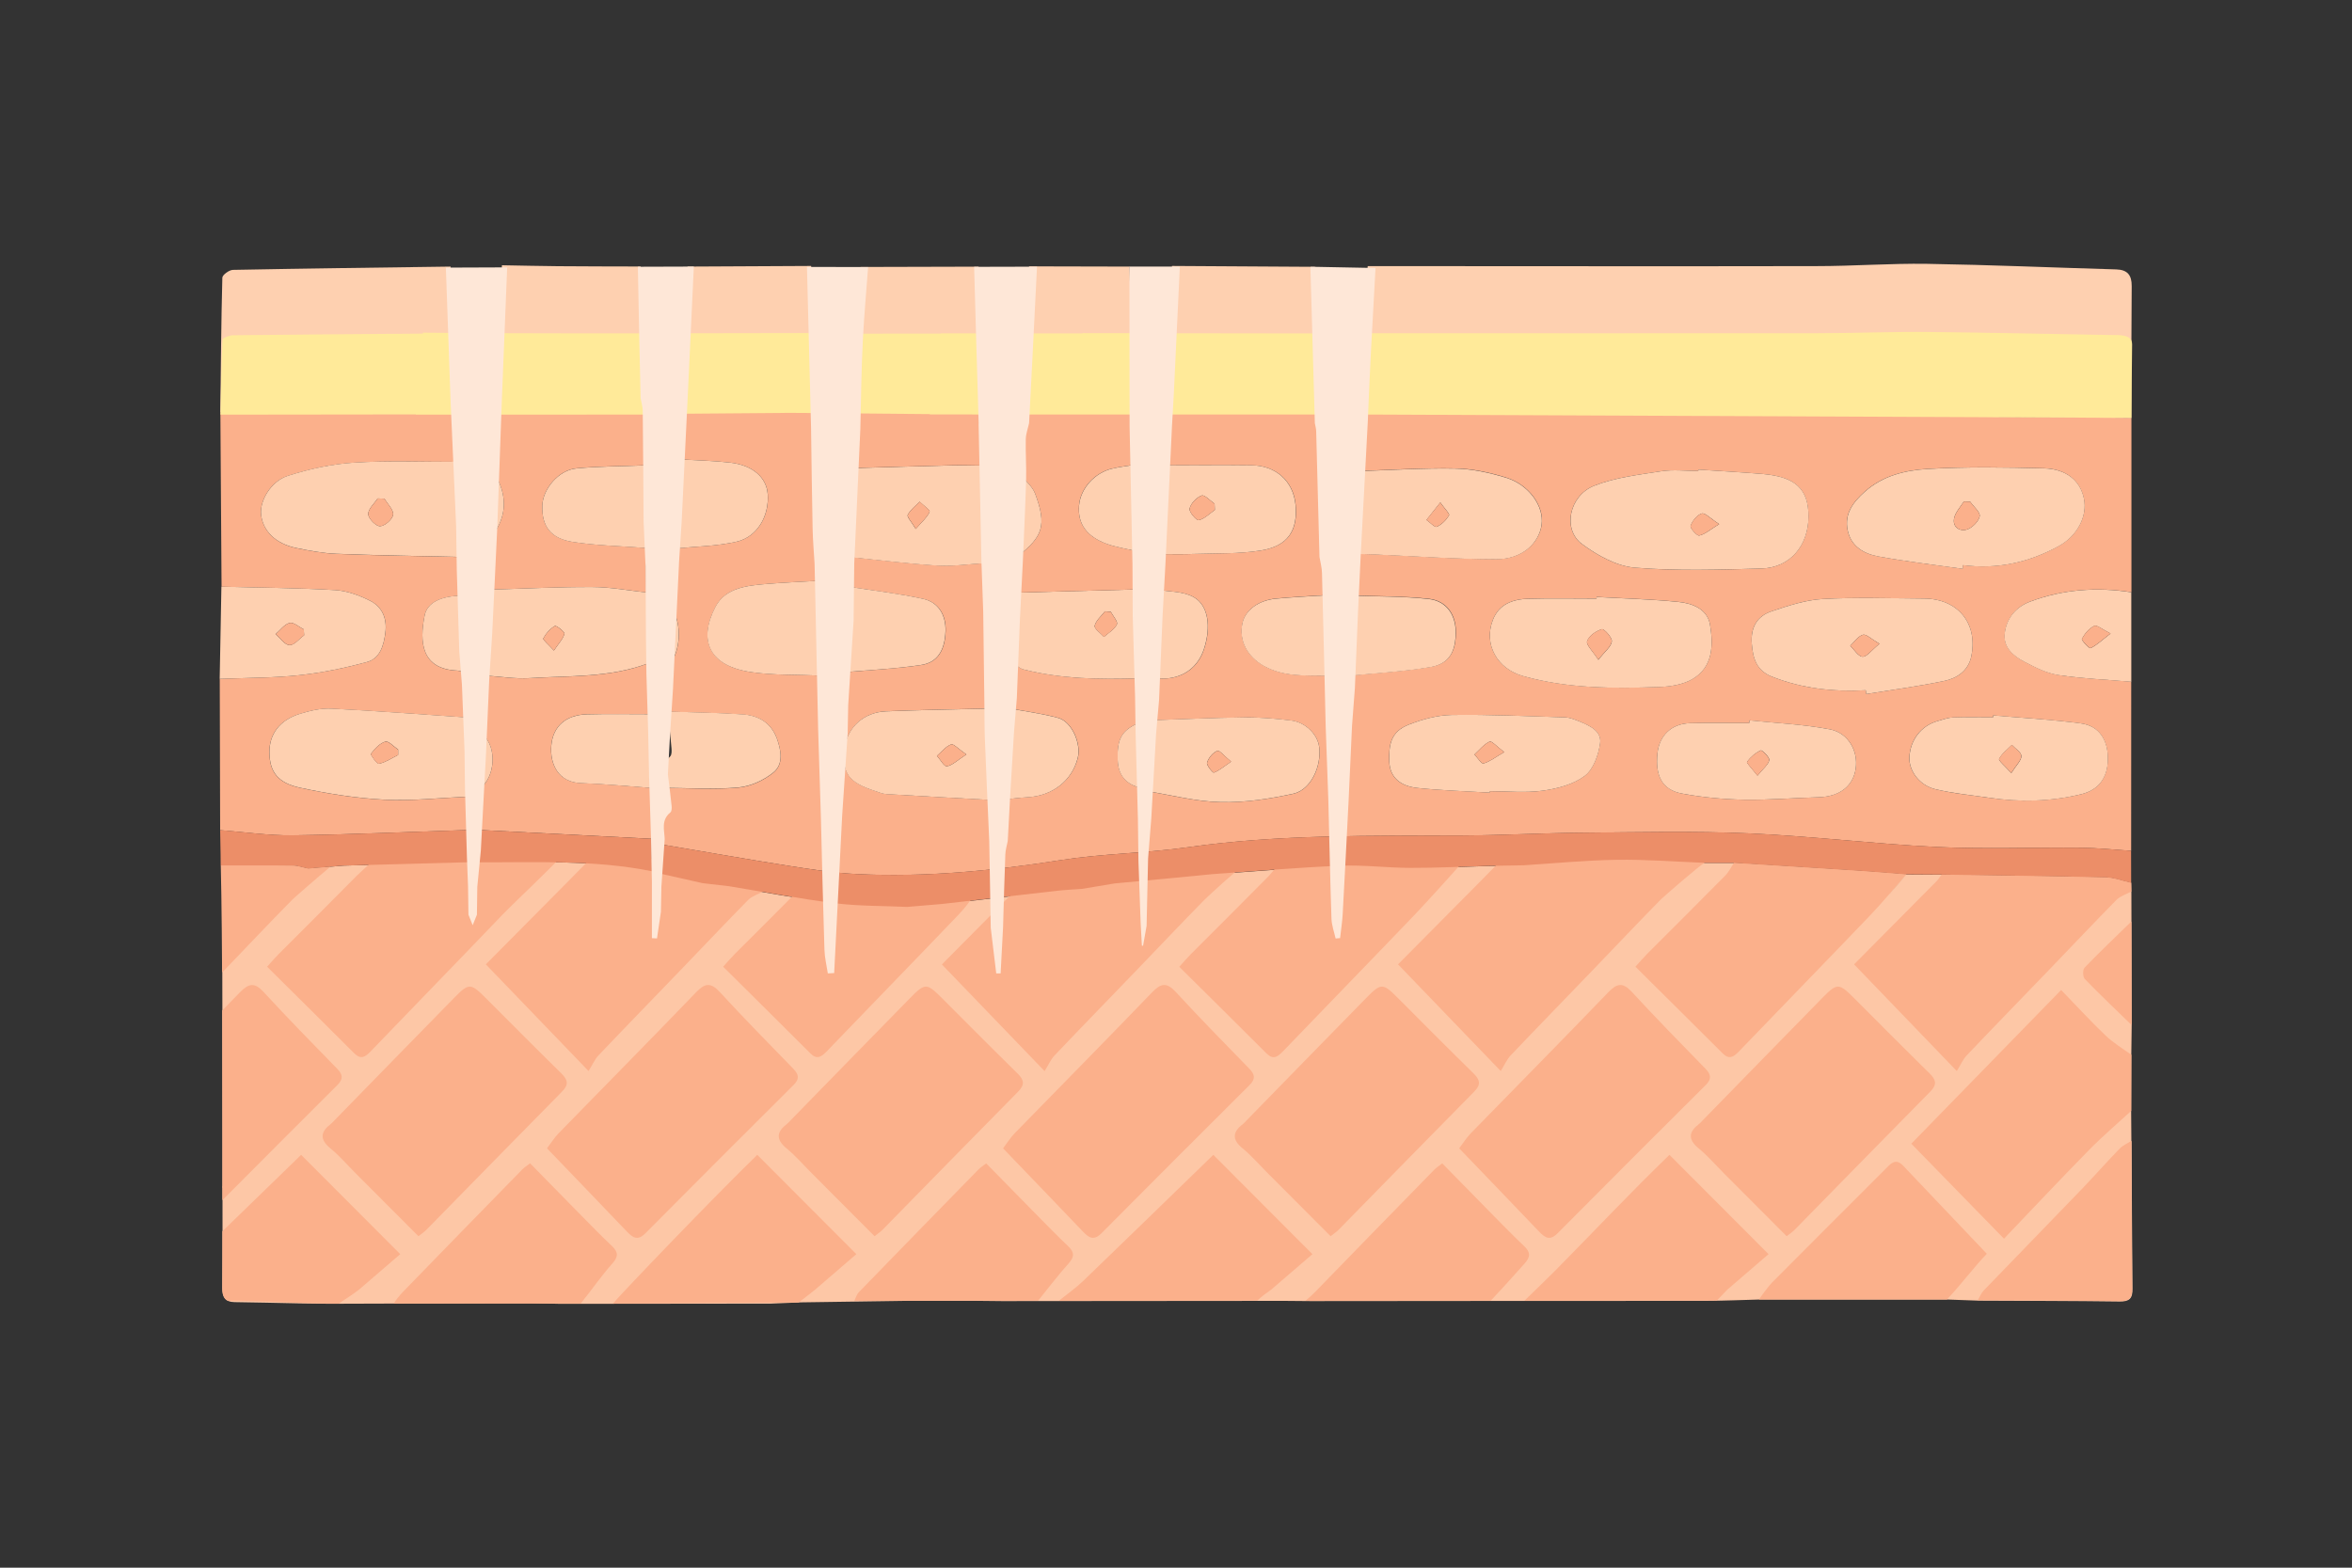 <?xml version="1.0" encoding="UTF-8"?>
<svg id="_レイヤー_1" data-name="レイヤー_1" xmlns="http://www.w3.org/2000/svg" viewBox="0 0 300 200">
  <rect x="0" y="0" width="300" height="200" fill="#333333" stroke="none"/>
  <defs>
    <style>
      .cls-1 {
        fill: #fed0b0;
      }

      .cls-2 {
        fill: #fdc7a6;
      }

      .cls-3 {
        fill: #fbb08b;
      }

      .cls-4 {
        fill: #ffea99;
      }

      .cls-5 {
        fill: #ec8e68;
      }

      .cls-6 {
        fill: #fee7d7;
      }
    </style>
  </defs>
  <path class="cls-2" d="M271.86,145.59c-.01-1.27-.02-2.55-.03-3.83,0-2.38.02-4.76.02-7.14h0c.02-1.27.03-2.53.05-3.8-.01-4.41-.02-8.81-.03-13.22,0-1.27,0-2.55-.01-3.82,0,0,0,0,0,0,0-.38-.01-.76-.02-1.14-1.09-.24-2.17-.67-3.26-.7-6.97-.17-13.94-.24-20.91-.35-1.5,0-2.99-.02-4.49-.03-.78.89-1.54,1.79-2.32,2.68.77-.89,1.54-1.8,2.32-2.68-1.99-.15-3.98-.33-5.97-.46-5.34-.35-10.69-.67-16.03-1.01-1.23,0-2.47,0-3.7,0-.31.46-.56.98-.94,1.37.38-.39.63-.91.94-1.37-3.77-.15-7.53-.45-11.29-.39-3.94.06-7.88.45-11.83.7-.04.06-.07.11-.11.17.04-.06.07-.12.11-.17-1.5.03-2.99.05-4.49.08-3.31.09-6.63.26-9.94.26-3,0-6.01-.4-9-.27-5.43.22-10.85.7-16.27,1.07-1.5.15-3,.29-4.5.44q-1.38,1.6,0,0c-2.67.25-5.34.5-8.01.75-1.38.23-2.75.46-4.13.69-1.05.08-2.11.12-3.16.24-4.88.55-9.76,1.12-14.63,1.68q-1.63,1.74,0,0c-1.5.13-3,.25-4.5.38q-.47.64,0,0c-3.05-.14-6.12-.09-9.14-.46-4.55-.57-9.07-1.44-13.59-2.18-1.12-.13-2.25-.26-3.37-.39-.07.1-.14.21-.21.31.07-.1.14-.21.21-.31-1.77-.4-3.54-.8-5.32-1.2-.17,1.34-.33,2.68-.5,4.02-.22-.01-.44-.03-.65-.04v-4.32c-7.38-1.49-14.85-1.11-22.31-1.14-.18.51-.35,1.01-.54,1.55-.2-.58-.37-1.07-.54-1.56-5.31.14-10.63.29-15.94.43-1.5.13-3.01.25-4.51.38-.15.28-.25.6-.41.87.16-.27.27-.59.41-.87-.65-.13-1.3-.37-1.95-.38-2.81-.04-5.63-.02-8.61-.02v10.98c-.03.23-.05.46-.08.69h0c-.11.02-.22.03-.33.04,0,1.77.01,3.54.01,5.31,0,6.16.02,12.32.02,18.48,0,.78,0,1.56,0,2.34,0,.23,0,2.25,0,3.02-.02.11-.02.22,0,.33,0,.26,0,.53,0,.79,0,3.96.01,7.93-.02,11.89-.01,1.12.29,1.82,1.55,1.84,2.75.04,5.5.1,8.25.16,1.28.02,2.55.04,3.83.05,8.55-.03,17.11-.05,25.66-.08,1.28.03,2.56.06,3.84.09,8.94-.01,17.87-.02,26.81-.03,1.31-.05,2.61-.11,3.92-.16q.09-.18,0,0c4.61-.07,9.23-.13,13.84-.2,2.66,0,5.31,0,7.97,0,1.27.01,2.54.03,3.81.04,11.97,0,23.94-.02,35.91-.03,1.14,0,2.28.02,3.43.03,7.81,0,15.62-.01,23.43-.02.89,0,1.79,0,2.68,0,8.17,0,16.35,0,24.52-.02,2.2,0,4.39-.11,6.59-.16,7.99,0,15.98,0,23.98,0,1.31.04,2.62.09,3.92.14,6.02.03,12.05.03,18.07.11,1.23.02,1.65-.38,1.63-1.61-.07-6.28-.08-12.55-.11-18.83Z"/>
  <path class="cls-3" d="M271.83,141.73c-1.79,1.65-3.64,3.22-5.34,4.95-3.56,3.62-7.04,7.33-10.88,11.35-3.99-4.09-7.82-8.01-11.82-12.12,6.34-6.5,12.61-12.94,19.11-19.61,2.02,2.08,3.79,4.02,5.69,5.83.98.93,2.17,1.64,3.27,2.44,0,2.38-.02,4.76-.02,7.14Z"/>
  <path class="cls-3" d="M247.66,111.55c6.97.11,13.94.18,20.91.35,1.09.03,2.18.46,3.26.7,0,.38.01.76.02,1.14-.64.35-1.4.57-1.89,1.06-2.91,2.96-5.76,5.98-8.64,8.97-3.49,3.63-7,7.23-10.47,10.88-.47.5-.75,1.17-1.26,1.99-4.61-4.79-8.72-9.06-13.1-13.61,3.57-3.6,7.06-7.11,10.54-10.63.25-.25.42-.57.63-.85Z"/>
  <path class="cls-3" d="M194.45,165.93c1.25-1.21,3-2.9,3.93-3.84,5.83-5.91,9.16-9.52,14.56-14.76,4.13,4.14,8.24,8.26,12.64,12.67-1.5,1.29-3.38,2.9-5.25,4.52-.65.71-1.36,1.4-1.36,1.4,0,0-16.33.02-24.51.02Z"/>
  <path class="cls-3" d="M166.51,165.95c.46-.38.95-.83,1.23-1.12,5.07-5.23,10.15-10.43,15.24-15.64.21-.22.48-.38.98-.77,2.21,2.25,4.39,4.49,6.58,6.71,1.28,1.3,2.55,2.6,3.87,3.85.8.76.83,1.35.06,2.21-1.37,1.52-2.31,2.6-4.32,4.74-7.81,0-15.82.01-23.63.02Z"/>
  <path class="cls-3" d="M252.27,165.88c.25-.42.43-.9.75-1.24,4.18-4.34,8.39-8.65,12.57-13,1.61-1.67,3.14-3.42,4.75-5.08.41-.43,1-.68,1.51-1.01.03,6.28.04,12.55.11,18.83.01,1.23-.4,1.63-1.63,1.61-6.02-.08-12.05-.08-18.07-.11Z"/>
  <path class="cls-3" d="M271.9,130.78c-2.01-1.95-4.04-3.88-5.99-5.89-.25-.26-.27-1.18-.03-1.43,1.94-2.02,3.98-3.94,5.98-5.9.01,4.41.02,8.81.03,13.22Z"/>
  <path class="cls-3" d="M227.91,157.73c-2.71-2.71-5.36-5.37-8.02-8.04-1.07-1.07-2.06-2.23-3.22-3.18-1.42-1.17-1.27-2.13.08-3.15.15-.11.27-.26.4-.4,5.09-5.21,10.18-10.44,15.28-15.64,1.91-1.95,2.12-1.92,4.06.02,3.2,3.2,6.39,6.42,9.62,9.59.83.81,1,1.43.09,2.34-5.79,5.86-11.53,11.75-17.3,17.63-.25.26-.57.46-1.01.81Z"/>
  <path class="cls-3" d="M186.12,146.5c.49-.64.92-1.34,1.48-1.92,5.84-5.99,11.72-11.94,17.52-17.97,1.11-1.16,1.85-1.34,3.03-.06,3.06,3.33,6.24,6.56,9.39,9.8.71.73.8,1.31.04,2.06-6.32,6.3-12.64,12.6-18.92,18.94-.97.97-1.59.56-2.34-.22-3.34-3.5-6.69-6.98-10.2-10.63Z"/>
  <path class="cls-3" d="M221.18,110.05c5.34.34,10.69.66,16.03,1.01,1.99.13,3.98.3,5.97.46-1.56,1.78-3.06,3.61-4.69,5.31-5.55,5.8-11.16,11.55-16.72,17.34-.67.69-1.23,1.03-2.04.22-3.65-3.65-7.32-7.28-11.13-11.06.56-.61.98-1.12,1.45-1.59,3.34-3.35,6.69-6.67,10.01-10.04.46-.47.76-1.1,1.13-1.65Z"/>
  <path class="cls-3" d="M193.25,107.86c6.97.11,13.94.18,20.91.35,1.09.03,2.18.46,3.26.7,0,.38.01.76.02,1.14-.64.35-5.17,4.26-5.65,4.75-2.91,2.96-5.76,5.98-8.64,8.97-3.49,3.63-7,7.23-10.47,10.88-.47.5-.75,1.17-1.26,1.99-4.61-4.79-8.72-9.06-13.1-13.61,3.57-3.6,7.06-7.11,10.54-10.63.25-.25,4.19-4.26,4.4-4.54Z"/>
  <path class="cls-3" d="M135.08,165.93c1.03-.83,2.13-1.6,3.08-2.51,5.62-5.41,11.2-10.85,16.6-16.09,4.13,4.14,8.24,8.26,12.64,12.67-1.5,1.29-3.38,2.9-5.25,4.52-.7.49-1.16.83-1.78,1.4-8.17.02-17.11.02-25.28.02Z"/>
  <path class="cls-3" d="M108.97,165.95c.19-.38.31-.83.6-1.12,5.07-5.23,10.15-10.43,15.24-15.64.21-.22.48-.38.98-.77,2.21,2.25,4.39,4.49,6.58,6.71,1.28,1.3,2.55,2.6,3.87,3.85.8.76.83,1.35.06,2.21-1.37,1.52-2.6,3.16-3.88,4.74-7.81,0-15.62.01-23.43.02Z"/>
  <path class="cls-3" d="M169.74,157.73c-2.71-2.71-5.36-5.37-8.02-8.04-1.07-1.07-2.06-2.23-3.22-3.18-1.42-1.17-1.27-2.13.08-3.15.15-.11.27-.26.4-.4,5.09-5.21,10.18-10.44,15.28-15.64,1.91-1.95,2.12-1.92,4.06.02,3.2,3.2,6.39,6.42,9.62,9.59.83.81,1,1.43.09,2.34-5.79,5.86-11.53,11.75-17.3,17.63-.25.26-.57.46-1.01.81Z"/>
  <path class="cls-3" d="M127.94,146.5c.49-.64.92-1.34,1.48-1.92,5.84-5.99,11.72-11.94,17.52-17.97,1.11-1.16,1.85-1.34,3.03-.06,3.06,3.33,6.24,6.56,9.39,9.8.71.73.8,1.31.04,2.06-6.32,6.3-12.64,12.6-18.92,18.94-.97.97-1.59.56-2.34-.22-3.34-3.5-6.69-6.98-10.2-10.63Z"/>
  <path class="cls-3" d="M164.58,108.21c5.34.34,11.84-.35,17.18,0,1.99.13,3.98.3,5.97.46-1.56,1.78-5.78,6.47-7.42,8.17-5.55,5.8-11.16,11.55-16.72,17.34-.67.69-1.23,1.03-2.04.22-3.65-3.65-7.32-7.28-11.13-11.06.56-.61.98-1.12,1.45-1.59,3.34-3.35,6.69-6.67,10.01-10.04.46-.47,2.33-2.94,2.7-3.5Z"/>
  <path class="cls-3" d="M131.31,111.55c6.97.11,14.08-1.66,21.04-1.49,1.09.03,4.91-.82,6-.57,0,.38.01.76.02,1.14-.64.35-4.27,3.69-4.76,4.18-2.91,2.96-5.76,5.98-8.64,8.97-3.49,3.63-7,7.23-10.47,10.88-.47.5-.75,1.17-1.26,1.99-4.61-4.79-8.72-9.06-13.1-13.61,3.57-3.6,7.06-7.11,10.54-10.63.25-.25.42-.57.63-.85Z"/>
  <path class="cls-3" d="M78.19,166.3c1.09-1.32,13-13.73,18.4-18.97,4.13,4.14,8.24,8.26,12.64,12.67-1.5,1.29-3.38,2.9-5.25,4.52-.77.62-.99.8-2.12,1.65-8.17.02-15.5.13-23.67.14Z"/>
  <path class="cls-3" d="M50.23,166.3c.19-.38.88-1.19,1.16-1.48,5.07-5.23,10.15-10.43,15.24-15.64.21-.22.48-.38.98-.77,2.21,2.25,4.39,4.49,6.58,6.71,1.28,1.3,2.55,2.6,3.87,3.85.8.76.83,1.35.06,2.21-1.37,1.52-2.76,3.53-4.05,5.12-7.81,0-16.03,0-23.84,0Z"/>
  <path class="cls-3" d="M111.57,157.73c-2.71-2.71-5.36-5.37-8.02-8.04-1.07-1.07-2.06-2.23-3.22-3.18-1.42-1.17-1.27-2.13.08-3.15.15-.11.27-.26.4-.4,5.09-5.21,10.18-10.44,15.28-15.64,1.91-1.95,2.12-1.92,4.06.02,3.2,3.2,6.39,6.42,9.62,9.59.83.81,1,1.43.09,2.34-5.79,5.86-11.53,11.75-17.3,17.63-.25.26-.57.46-1.01.81Z"/>
  <path class="cls-3" d="M69.77,146.5c.49-.64.92-1.34,1.48-1.92,5.84-5.99,11.72-11.94,17.52-17.97,1.11-1.16,1.85-1.34,3.03-.06,3.06,3.33,6.24,6.56,9.39,9.8.71.73.8,1.31.04,2.06-6.32,6.3-12.64,12.6-18.92,18.94-.97.97-1.59.56-2.34-.22-3.34-3.5-6.69-6.98-10.2-10.63Z"/>
  <path class="cls-3" d="M102.75,112.67c5.34.34,11.41-.27,16.75.08,1.99.13,4.07-.3,6.05-.15-1.56,1.78-1.79,2.53-3.42,4.23-5.55,5.8-11.16,11.55-16.72,17.34-.67.69-1.23,1.03-2.04.22-3.65-3.65-7.32-7.28-11.13-11.06.56-.61.98-1.12,1.45-1.59,3.34-3.35,5.74-5.71,9.06-9.08.46-.47-.37.55,0,0Z"/>
  <path class="cls-3" d="M76.34,108.51c6.97.11,10.74,3.22,17.71,3.39,1.09.03,2.18.46,3.26.7,0,.38.01.76.02,1.14-.64.35-1.4.57-1.89,1.06-2.91,2.96-5.76,5.98-8.64,8.97-3.49,3.63-7,7.23-10.47,10.88-.47.5-.75,1.17-1.26,1.99-4.61-4.79-8.72-9.06-13.1-13.61,3.57-3.6,7.06-7.11,10.54-10.63.25-.25,3.83-3.89,3.83-3.89Z"/>
  <path class="cls-3" d="M45.8,164.52c1.88-1.61,3.75-3.23,5.25-4.52-4.39-4.4-8.5-8.53-12.64-12.67-3.29,3.19-6.66,6.47-10.05,9.76,0,2.4,0,4.79-.02,7.19,0,.79.15,1.37.68,1.65,4.75,0,9.48.41,14.22.39.53-.47,1.17-.72,2.56-1.8Z"/>
  <path class="cls-3" d="M53.39,157.73c-2.71-2.71-5.36-5.37-8.02-8.04-1.07-1.07-2.06-2.23-3.22-3.18-1.42-1.17-1.27-2.13.08-3.15.15-.11.27-.26.4-.4,5.09-5.21,10.18-10.44,15.28-15.64,1.91-1.95,2.12-1.92,4.06.02,3.2,3.2,6.39,6.42,9.62,9.59.83.81,1,1.43.09,2.34-5.79,5.86-11.53,11.75-17.3,17.63-.25.26-.57.46-1.01.81Z"/>
  <path class="cls-3" d="M43.01,136.35c-3.16-3.24-6.33-6.47-9.39-9.8-1.17-1.27-1.91-1.09-3.03.06-.75.77-1.5,1.54-2.25,2.31,0,5.66.01,11.32.02,16.99,0,.78,0,1.56,0,2.34,0,.23,0,2.25,0,3.02-.02.11-.02.22,0,.33,0,.26,0,.53,0,.79,0,.24,0,.49,0,.73,4.89-4.91,9.78-9.82,14.69-14.71.76-.76.67-1.34-.04-2.06Z"/>
  <path class="cls-3" d="M49.77,107.65c5.34.34,8.54-.02,13.88.33,1.99.13,6.35.71,8.34.86-1.56,1.78-6.4,6.29-8.03,7.99-5.55,5.8-11.16,11.55-16.72,17.34-.67.69-1.23,1.03-2.04.22-3.65-3.65-7.32-7.28-11.13-11.06.56-.61.98-1.12,1.45-1.59,3.34-3.35,6.69-6.67,10.01-10.04.46-.47,3.87-3.5,4.24-4.06Z"/>
  <path class="cls-3" d="M42.17,110.56c-.96.08-1.91.16-2.87.24-.15.28-.25.6-.41.87.16-.27.27-.59.41-.87-.65-.13-1.3-.37-1.95-.38-2.81-.04-6.2-.02-9.19-.02.11,4.09.17,13.02.17,13.67.1-.1.2-.2.29-.3,2.88-2.99,5.72-6.01,8.64-8.97.35-.35,3.13-2.77,4.9-4.24Z"/>
  <path class="cls-3" d="M248.34,165.78c-7.81-.01-16.17.02-23.98,0,.34-.51,1.23-1.71,1.65-2.14,4.8-4.83,9.61-9.64,14.43-14.45.67-.66,1.29-1.55,2.32-.46,3.5,3.69,7.01,7.38,10.66,11.22-1.68,1.76-3.41,4.07-5.08,5.83Z"/>
  <g>
    <path class="cls-3" d="M271.84,86.98c0,7.19,0,14.37-.01,21.56-2.11-.13-4.21-.36-6.32-.38-6.15-.06-12.31.19-18.44-.1-8.01-.39-15.99-1.39-23.99-1.74-7.08-.31-14.19-.14-21.28-.08-5.03.04-10.06.32-15.08.35-11.75.06-23.5-.17-35.19,1.5-5.39.77-10.88.8-16.26,1.65-8.65,1.36-17.31,2.21-26.06,1.77-2.86-.14-5.72-.6-8.56-1.04-5.44-.86-10.86-1.82-16.29-2.74.14-2.4.28-4.8.42-7.2,3.14.01,6.29.23,9.4-.05,1.55-.14,3.24-.91,4.46-1.9,1.33-1.07,1.01-2.84.45-4.37-.73-2.01-2.36-2.93-4.35-3.06-3.18-.22-6.37-.25-9.55-.36.09-2.04.18-4.08.28-6.12,1.32-1.6,1.5-4.98.37-6.78.11-2.64.21-5.27.32-7.91,2.6-.27,5.26-.29,7.79-.87,2.66-.61,4.19-3.29,3.98-6.09-.16-2.11-1.92-3.67-4.76-4-2.17-.25-4.37-.29-6.55-.42.11-2.02.22-4.04.33-6.06,5.65-.14,11.31-.28,16.96-.42.15,7.33.3,14.65.45,21.98-2.11.12-4.23.21-6.34.38-2.59.21-5.46.44-6.76,2.95-2.23,4.3-.79,7.56,4.66,8.33,2.9.4,5.87.3,8.81.43.14,5.84.27,11.69.45,17.53.03,1.05.28,2.1.43,3.15.27-.02.54-.03.81-.05.34-7.01.68-14.02,1.02-21.03,3.36-.3,6.75-.45,10.08-.95,2.1-.32,3.02-1.91,3.1-4.33.07-2.01-.88-3.68-2.88-4.11-3.16-.69-6.4-1.06-9.6-1.56.02-1.27.05-2.53.07-3.8,3.79.38,7.57.87,11.37,1.1,1.98.12,4-.18,6-.3.02,1.57,0,3.14.06,4.7.17,4.62.37,9.23.56,13.85-4.4.11-8.8.17-13.19.35-2.79.12-4.89,2.04-5.22,4.54-.44,3.31.37,4.5,3.82,5.62.48.16.96.37,1.45.4,4.44.27,8.89.51,13.33.75.23,2.05.47,4.1.7,6.15.19,0,.37,0,.56,0,.1-2.06.21-4.12.31-6.19,1.05-.11,2.11-.25,3.16-.31,3.13-.18,5.58-2.08,6.35-4.95.5-1.87-.74-4.69-2.49-5.17-2.1-.57-4.28-.85-6.42-1.25.1-2.03.21-4.07.31-6.1.57.4,1.08,1.02,1.71,1.18,4.79,1.21,9.68,1.28,14.58,1.13l.07,5.69c-2.17.97-2.76,2.03-2.66,4.74.07,1.94,1.07,3.1,2.93,3.55.05,1.02.11,2.04.16,3.06.05,0,.1,0,.15,0,.15-.88.3-1.77.45-2.65,3.14.5,6.28,1.34,9.44,1.41,3.08.07,6.23-.41,9.26-1.07,2.23-.49,3.61-3.44,3.31-5.95-.19-1.61-1.72-3.17-3.59-3.4-1.99-.24-4-.42-6-.39-4.08.05-8.16.24-12.23.38.14-1.79.27-3.59.41-5.38.62.01,1.25.07,1.87.03,2.37-.15,4.12-1.52,4.85-3.75.92-2.78.59-5.57-1.32-6.64-1.35-.76-3.18-.67-4.79-.96.13-1.51.25-3.01.38-4.52,1.51,0,3.03.04,4.54-.02,2.82-.1,5.68,0,8.45-.44,3.44-.56,4.74-2.55,4.42-5.86-.29-2.97-2.48-4.98-5.61-5.01-3.78-.04-7.56,0-11.34,0,.12-2.29.24-4.57.36-6.86,6.55.01,13.1.03,19.65.04.11.74.31,1.48.32,2.23.17,7.05.32,14.1.47,21.15-2.12.14-4.24.24-6.36.44-2.23.21-3.91,1.49-4.26,3.11-.48,2.22.58,4.26,2.71,5.46,2.6,1.47,5.44,1.21,8.25,1.27.13,5.47.23,10.94.4,16.41.03.92.34,1.83.53,2.74.19-.02.38-.03.57-.05.11-1.1.27-2.19.33-3.29.27-5.27.51-10.54.76-15.81,3.49-.35,7-.53,10.45-1.12,2.4-.41,3.26-1.99,3.21-4.62-.04-2.11-1.23-3.83-3.44-4.07-3.24-.35-6.52-.3-9.78-.43.12-1.77.25-3.55.37-5.32.88.03,1.76.05,2.64.09,5.13.22,10.27.6,15.4.6,3.22,0,5.42-1.97,5.76-4.42.32-2.34-1.6-5.08-4.55-5.99-2.08-.64-4.28-1.12-6.44-1.16-4.13-.08-8.28.2-12.42.33.11-2.52.22-5.04.32-7.56,32.77.26,65.54.51,98.31.77,0,7.42,0,14.83,0,22.25-4.4-.69-8.73-.37-12.9,1.19-1.77.66-3.02,2.09-3.25,4.05-.21,1.83,1.1,2.89,2.51,3.63,1.36.71,2.82,1.46,4.31,1.69,3.08.47,6.21.59,9.32.86ZM216.61,59.91c0,.06,0,.11-.01.17-1.57,0-3.18-.2-4.72.04-2.88.45-5.88.79-8.55,1.85-3.21,1.27-4.06,5.58-1.56,7.43,1.96,1.45,4.42,2.83,6.75,3.02,5.35.45,10.77.27,16.15.11,3.64-.1,5.99-2.9,6-6.64.01-3.48-1.65-5.06-5.81-5.42-2.75-.23-5.51-.38-8.26-.56ZM250.34,72.57c.01-.16.02-.32.03-.48,4.36.57,8.41-.33,12.21-2.42,2.38-1.3,3.71-3.85,3.22-6.09-.49-2.26-2.22-3.76-5.11-3.84-4.95-.13-9.91-.21-14.85.08-2.84.17-5.72.86-8.01,2.92-1.48,1.33-2.6,2.79-2.17,4.89.42,2.09,2.08,3.02,3.91,3.35,3.56.66,7.17,1.07,10.76,1.58ZM237.98,88.06c.02.16.05.32.07.48,3.32-.54,6.66-.98,9.95-1.67,1.63-.34,3.06-1.29,3.44-3.13.87-4.22-1.71-7.36-6.04-7.38-4.31-.02-8.64-.18-12.94.06-2.19.12-4.39.86-6.5,1.57-1.85.62-2.68,2.04-2.52,4.12.14,1.91.62,3.43,2.54,4.2,3.86,1.53,7.88,1.97,12,1.75ZM203.65,76.16c0,.07,0,.13,0,.2-2.89,0-5.79-.06-8.68.02-1.98.05-3.78.67-4.56,2.71-1.2,3.12.55,6.22,3.85,7.15,5.7,1.61,11.52,1.6,17.35,1.4,1.46-.05,3.09-.3,4.3-1.03,2.61-1.55,2.63-4.33,2.21-6.9-.33-1.99-2.21-2.74-3.97-2.92-3.48-.36-7-.44-10.5-.64ZM190.02,101.12c0-.06,0-.12,0-.18,2.26,0,4.56.24,6.78-.07,1.86-.26,3.89-.8,5.34-1.89,1.1-.83,1.75-2.68,1.95-4.17.21-1.55-1.35-2.25-2.66-2.78-.58-.23-1.19-.49-1.8-.51-4.82-.15-9.65-.38-14.47-.31-1.82.03-3.72.55-5.44,1.22-2.38.92-2.59,2.6-2.52,4.74.07,1.95,1.33,3.13,3.63,3.36,3.05.32,6.12.4,9.18.59ZM254.23,91.27c0,.08-.01.16-.02.24-1.7,0-3.4-.04-5.1.02-.68.03-1.35.27-2.01.47-2.07.6-3.46,2.4-3.56,4.6-.08,1.71,1.24,3.57,3.3,4.08,2.23.55,4.55.75,6.83,1.09,3.95.59,7.88.49,11.77-.44,2.24-.54,3.41-2.12,3.42-4.54,0-2.41-1.14-4.19-3.42-4.5-3.72-.5-7.48-.7-11.22-1.02ZM223.15,91.9c-.01.11-.02.23-.03.34-2.52,0-5.04-.05-7.56.02-2.35.06-3.9,1.57-4.15,3.82-.31,2.92.61,4.68,3.13,5.16,2.57.48,5.22.73,7.83.78,3.2.06,6.4-.22,9.6-.31,2.66-.08,4.41-1.41,4.73-3.67.32-2.24-.94-4.55-3.32-5-3.36-.64-6.82-.78-10.23-1.14Z"/>
    <path class="cls-1" d="M271.85,53.32c-32.77-.26-65.54-.51-98.31-.77.3-6.2.61-12.4.91-18.6,19.08,0,38.15.04,57.23,0,4.71,0,9.43-.36,14.13-.29,8.04.13,16.07.48,24.11.71,1.45.04,1.99.74,1.98,2.13-.04,5.6-.05,11.21-.07,16.81Z"/>
    <path class="cls-3" d="M28.08,105.89c-.02-6.43-.03-12.86-.05-19.28,3.38-.14,6.78-.11,10.14-.47,2.9-.31,5.79-.91,8.61-1.67,1.68-.45,2.16-2.07,2.38-3.73.24-1.85-.4-3.32-1.97-4.11-1.37-.69-2.94-1.26-4.45-1.35-4.82-.28-9.66-.3-14.48-.43-.05-7.42-.1-14.84-.15-22.26,10.03-.02,20.06-.05,30.08-.07.03,2.13.05,4.27.08,6.4-4.38.01-8.77-.18-13.14.11-2.84.18-5.71.81-8.42,1.68-2.2.7-3.61,3.22-3.41,4.95.24,2.09,1.84,3.7,4.45,4.25,1.71.36,3.45.68,5.19.75,5.21.21,10.43.28,15.64.4.11,1.65.23,3.29.34,4.94-2.66.03-4.43.87-4.76,2.53-.68,3.41-.42,6.84,4.18,7.03.3.01.6.14.9.22.02,1.91.04,3.83.06,5.74-5.68-.38-11.36-.83-17.04-1.11-1.34-.07-2.75.27-4.04.67-2.57.8-3.89,2.59-3.86,4.92.03,2.45,1.01,3.88,3.93,4.51,3.53.76,7.14,1.33,10.74,1.52,3.49.18,7.01-.23,10.52-.38.05,1.41.09,2.82.14,4.24-7.44.24-14.87.58-22.31.68-3.1.04-6.21-.42-9.31-.66Z"/>
    <path class="cls-5" d="M84.29,111.49c.02-1.26.04-2.52.06-3.77,5.43.92,10.85,1.88,16.29,2.74,2.84.45,5.7.9,8.56,1.04,8.75.44,17.41-.41,26.06-1.77,5.37-.84,10.87-.88,16.26-1.65,11.69-1.67,23.44-1.44,35.19-1.5,5.03-.03,10.05-.31,15.08-.35,7.09-.06,14.2-.23,21.28.08,8.01.35,15.99,1.35,23.99,1.74,6.13.3,12.29.04,18.44.1,2.11.02,4.21.25,6.32.38,0,1.37,0,2.73.01,4.1-1.09-.24-2.17-.67-3.26-.7-6.97-.17-13.94-.24-20.91-.35-1.5,0-2.99-.02-4.49-.03-1.99-.15-3.98-.33-5.97-.46-5.34-.35-10.69-.67-16.03-1.01-1.23,0-2.47,0-3.7,0-3.77-.15-7.53-.45-11.29-.39-3.94.06-7.88.45-11.83.7-1.5.03-2.99.05-4.49.08-3.31.09-6.63.26-9.94.25-3,0-6.01-.4-9-.27-5.43.22-10.85.7-16.27,1.07-1.5.15-3,.29-4.5.44-2.67.25-5.34.5-8.01.75-1.38.23-2.75.46-4.13.69-1.05.08-2.11.12-3.16.24-4.88.55-9.76,1.12-14.63,1.68-1.5.13-3,.25-4.5.38-3.05-.14-6.12-.09-9.14-.46-4.55-.57-9.07-1.44-13.59-2.18-1.12-.13-2.25-.26-3.37-.39-1.77-.4-3.54-.8-5.32-1.2Z"/>
    <path class="cls-1" d="M57.47,34.01c.24,6.17.48,12.34.71,18.51-10.03.02-20.06.05-30.08.07.07-5.72.11-11.44.26-17.16,0-.36.87-.99,1.35-1,9.25-.18,18.5-.29,27.76-.42Z"/>
    <path class="cls-1" d="M148.65,52.51c.28-6.19.56-12.38.84-18.58,6.08.04,12.15.07,18.23.11.06.37.16.73.17,1.1.15,5.8.28,11.61.42,17.41-6.55-.01-13.1-.03-19.65-.04Z"/>
    <path class="cls-1" d="M81.71,34c.09.61.26,1.21.27,1.82.05,5.58.08,11.17.11,16.75-6.22,0-12.43.01-18.65.02.19-6.25.39-12.5.58-18.75,2.37.04,4.75.1,7.12.12,3.52.03,7.05.03,10.57.04Z"/>
    <path class="cls-1" d="M86.94,52.54c.25-6.18.51-12.35.76-18.53,5.25-.03,10.5-.05,15.76-.08.06,4.52.11,9.03.2,13.55.03,1.55.16,3.1.25,4.65-5.65.14-11.31.28-16.96.42Z"/>
    <path class="cls-1" d="M108.97,52.12c.26-6.02.52-12.04.78-18.06,5.02-.01,10.05-.02,15.07-.04.12,6.17.24,12.35.36,18.52-5.4-.14-10.81-.28-16.21-.43Z"/>
    <path class="cls-1" d="M144.08,34.01c.12,6.18.24,12.35.37,18.53-4.66,0-9.31-.01-13.97-.02.14-3.58.31-7.17.41-10.75.05-1.87-.08-3.75-.04-5.62.01-.73.27-1.45.42-2.17,4.27.01,8.55.02,12.82.03Z"/>
    <path class="cls-1" d="M28.25,74.85c4.83.12,9.66.15,14.48.43,1.51.09,3.08.66,4.45,1.35,1.57.79,2.21,2.26,1.97,4.11-.22,1.66-.69,3.28-2.38,3.73-2.82.76-5.71,1.36-8.61,1.67-3.36.36-6.76.33-10.14.47.07-3.92.15-7.84.22-11.76ZM38.79,81.05c-.02-.25-.03-.51-.05-.76-.6-.3-1.29-.95-1.79-.82-.68.17-1.2.93-1.8,1.43.59.5,1.16,1.37,1.78,1.4.59.03,1.23-.8,1.85-1.25Z"/>
    <path class="cls-1" d="M271.84,86.98c-3.11-.27-6.24-.4-9.32-.86-1.49-.23-2.94-.97-4.31-1.69-1.41-.74-2.72-1.8-2.51-3.63.22-1.96,1.47-3.39,3.25-4.05,4.17-1.56,8.5-1.88,12.9-1.19,0,3.81,0,7.61,0,11.42ZM269.2,80.82c-1.07-.53-1.75-1.13-2.07-.97-.66.32-1.22.99-1.58,1.65-.09.17.93,1.27,1.1,1.19.76-.35,1.39-.97,2.55-1.86Z"/>
    <path class="cls-5" d="M59.7,105.88c.02,1.37.04,2.75.05,4.12-5.31.14-10.63.29-15.94.43-1.5.13-3.01.25-4.51.38-.65-.13-1.3-.37-1.95-.38-2.81-.04-6.22-.02-9.2-.02,0-.78-.01-1.32-.07-4.51,3.1.24,6.21.7,9.31.66,7.44-.1,14.87-.44,22.31-.68Z"/>
    <path class="cls-1" d="M216.61,59.91c2.75.18,5.51.33,8.26.56,4.16.36,5.82,1.94,5.81,5.42-.01,3.74-2.36,6.54-6,6.64-5.38.15-10.8.33-16.15-.11-2.34-.19-4.8-1.58-6.75-3.02-2.5-1.85-1.65-6.16,1.56-7.43,2.68-1.06,5.67-1.4,8.55-1.85,1.54-.24,3.14-.04,4.72-.04,0-.06,0-.11.01-.17ZM219.28,66.86c-1.12-.72-1.8-1.47-2.21-1.35-.6.18-1.19.93-1.43,1.57-.1.26.8,1.3,1.1,1.24.71-.14,1.34-.72,2.55-1.46Z"/>
    <path class="cls-1" d="M250.34,72.57c-3.59-.51-7.2-.93-10.76-1.58-1.83-.34-3.49-1.27-3.91-3.35-.43-2.1.69-3.57,2.17-4.89,2.29-2.06,5.16-2.75,8.01-2.92,4.93-.29,9.9-.21,14.85-.08,2.9.08,4.63,1.58,5.11,3.84.48,2.25-.84,4.79-3.22,6.09-3.8,2.08-7.85,2.99-12.21,2.42-.01.16-.02.32-.03.48ZM251.29,64c-.27,0-.53-.02-.8-.02-.43.69-1.06,1.34-1.23,2.09-.27,1.14.66,1.75,1.57,1.5.7-.19,1.53-1.02,1.68-1.7.11-.51-.77-1.24-1.22-1.87Z"/>
    <path class="cls-1" d="M237.98,88.06c-4.12.22-8.14-.21-12-1.75-1.93-.77-2.4-2.29-2.54-4.2-.15-2.08.67-3.5,2.52-4.12,2.11-.71,4.3-1.44,6.5-1.57,4.3-.24,8.63-.09,12.94-.06,4.33.02,6.91,3.16,6.04,7.38-.38,1.83-1.81,2.79-3.44,3.13-3.29.69-6.63,1.13-9.95,1.67-.02-.16-.05-.32-.07-.48ZM239.73,82.13c-1.05-.61-1.7-1.27-2.11-1.15-.63.19-1.09.91-1.62,1.41.52.5,1.02,1.37,1.57,1.39.54.03,1.11-.8,2.16-1.65Z"/>
    <path class="cls-1" d="M203.65,76.16c3.5.2,7.01.28,10.5.64,1.76.18,3.65.93,3.97,2.92.42,2.57.4,5.35-2.21,6.9-1.21.72-2.84.98-4.3,1.03-5.83.2-11.66.21-17.35-1.4-3.3-.93-5.05-4.03-3.85-7.15.78-2.04,2.58-2.66,4.56-2.71,2.89-.08,5.78-.02,8.68-.02,0-.07,0-.13,0-.2ZM203.87,84.18c.85-1.09,1.65-1.69,1.72-2.35.05-.51-1-1.64-1.27-1.56-.75.23-1.65.85-1.88,1.53-.16.45.72,1.26,1.44,2.39Z"/>
    <path class="cls-1" d="M172.82,70.67c.13-3.52.26-7.04.4-10.56,4.14-.13,8.28-.41,12.42-.33,2.16.04,4.36.53,6.44,1.16,2.95.9,4.87,3.65,4.55,5.99-.34,2.46-2.54,4.42-5.76,4.42-5.13,0-10.27-.38-15.4-.6-.88-.04-1.76-.06-2.64-.09ZM183.71,64.11c-.76.95-1.26,1.58-1.76,2.22.45.31,1.06.99,1.32.87.63-.28,1.2-.86,1.56-1.46.11-.19-.55-.83-1.11-1.63Z"/>
    <path class="cls-1" d="M190.02,101.12c-3.06-.18-6.13-.27-9.18-.59-2.3-.24-3.56-1.41-3.63-3.36-.07-2.14.14-3.82,2.52-4.74,1.72-.67,3.61-1.19,5.44-1.22,4.82-.07,9.65.15,14.47.31.61.02,1.22.28,1.8.51,1.31.53,2.87,1.23,2.66,2.78-.2,1.49-.85,3.34-1.95,4.17-1.44,1.09-3.48,1.63-5.34,1.89-2.22.31-4.52.07-6.78.07,0,.06,0,.12,0,.18ZM191.86,95.95c-.91-.68-1.6-1.47-1.86-1.34-.74.35-1.3,1.07-1.93,1.65.39.41.9,1.22,1.15,1.14.8-.23,1.51-.79,2.64-1.45Z"/>
    <path class="cls-1" d="M254.23,91.27c3.74.32,7.5.52,11.22,1.02,2.28.31,3.43,2.09,3.42,4.5,0,2.42-1.18,4-3.42,4.54-3.89.94-7.82,1.04-11.77.44-2.28-.34-4.6-.55-6.83-1.09-2.06-.5-3.38-2.37-3.3-4.08.1-2.19,1.49-4,3.56-4.6.66-.19,1.34-.44,2.01-.47,1.7-.07,3.4-.02,5.1-.02,0-.08.01-.16.02-.24ZM256.54,98.63c.66-1.04,1.3-1.62,1.29-2.18-.01-.48-.78-.94-1.21-1.41-.57.58-1.27,1.09-1.63,1.78-.11.2.75.91,1.56,1.82Z"/>
    <path class="cls-1" d="M223.15,91.9c3.42.35,6.87.5,10.23,1.14,2.38.45,3.64,2.77,3.32,5-.32,2.26-2.07,3.6-4.73,3.67-3.2.09-6.4.37-9.6.31-2.62-.05-5.26-.3-7.83-.78-2.53-.47-3.44-2.23-3.13-5.16.24-2.26,1.8-3.76,4.15-3.82,2.52-.07,5.04-.02,7.56-.02.01-.11.02-.23.03-.34ZM224.16,98.96c.74-.92,1.4-1.41,1.51-1.99.07-.36-.92-1.31-1.08-1.24-.68.32-1.31.86-1.75,1.46-.1.13.64.87,1.33,1.76Z"/>
    <path class="cls-1" d="M146.25,100.93c.06-3.01.13-6.02.19-9.03,4.08-.13,8.15-.33,12.23-.38,2-.02,4.01.15,6,.39,1.87.23,3.4,1.79,3.59,3.4.3,2.51-1.08,5.46-3.31,5.95-3.03.66-6.18,1.15-9.26,1.07-3.15-.07-6.29-.91-9.44-1.41ZM157.03,97.17c-.83-.68-1.47-1.49-1.76-1.38-.57.22-1.12.89-1.31,1.5-.1.33.74,1.33.87,1.28.67-.25,1.24-.75,2.19-1.4Z"/>
    <path class="cls-1" d="M108.19,71.04c.23-3.77.46-7.55.69-11.32,4.23-.12,8.45-.25,12.68-.35,1.28-.03,2.56.02,3.84.04.05,4.15.1,8.3.15,12.45-2,.11-4.01.42-6,.3-3.8-.24-7.58-.72-11.37-1.1ZM116.81,67.47c.81-.94,1.47-1.49,1.76-2.18.09-.21-.82-.84-1.27-1.28-.53.55-1.19,1.03-1.52,1.68-.13.26.49.89,1.02,1.79Z"/>
    <path class="cls-1" d="M126.18,90.39c.06,3.89.12,7.78.19,11.67-4.44-.25-8.89-.48-13.33-.75-.49-.03-.97-.24-1.45-.4-3.45-1.12-4.26-2.31-3.82-5.62.33-2.51,2.44-4.43,5.22-4.54,4.39-.18,8.79-.24,13.19-.35ZM123.26,96.25c-1.01-.7-1.64-1.4-1.95-1.28-.69.27-1.21.95-1.8,1.46.42.47.93,1.39,1.26,1.33.71-.12,1.32-.75,2.49-1.51Z"/>
    <path class="cls-1" d="M147.84,70.69c.15-3.78.3-7.55.45-11.33,3.78,0,7.56-.05,11.34,0,3.13.03,5.32,2.05,5.61,5.01.32,3.31-.98,5.31-4.42,5.86-2.77.45-5.63.35-8.45.44-1.51.05-3.02.01-4.54.02ZM154.95,65.06c-.01-.27-.02-.53-.03-.8-.56-.38-1.28-1.18-1.65-1.04-.66.24-1.36.99-1.54,1.66-.11.39.88,1.55,1.17,1.48.74-.17,1.37-.83,2.05-1.3Z"/>
    <path class="cls-1" d="M144.84,75.2c.1,3.78.2,7.56.29,11.34-4.9.16-9.79.08-14.58-1.13-.63-.16-1.14-.78-1.71-1.18.16-2.87.33-5.75.49-8.62,5.17-.14,10.34-.27,15.5-.41ZM141.67,78.04c-.24-.02-.49-.03-.73-.05-.47.61-1.16,1.17-1.31,1.84-.08.37.76.94,1.18,1.42.58-.52,1.35-.95,1.65-1.6.16-.34-.5-1.07-.79-1.62Z"/>
    <path class="cls-1" d="M104.35,74.1c.12,4.03.24,8.06.36,12.09-2.94-.13-5.91-.02-8.81-.43-5.46-.76-6.89-4.03-4.66-8.33,1.3-2.51,4.17-2.74,6.76-2.95,2.11-.17,4.23-.26,6.34-.38Z"/>
    <path class="cls-1" d="M84.77,100.52c-.03-1.39-.49-2.84.72-4.03.2-.2.19-.69.16-1.04-.13-1.56-.31-3.12-.47-4.68,3.18.11,6.37.14,9.55.36,1.99.14,3.61,1.05,4.35,3.06.56,1.53.88,3.3-.45,4.37-1.22.99-2.91,1.76-4.46,1.9-3.11.28-6.26.07-9.4.05Z"/>
    <path class="cls-1" d="M172.02,86.22c.14-3.41.29-6.82.43-10.23,3.26.12,6.54.07,9.78.43,2.21.24,3.4,1.96,3.44,4.07.05,2.63-.8,4.2-3.21,4.62-3.44.59-6.96.77-10.45,1.12Z"/>
    <path class="cls-1" d="M107.42,85.79c.23-3.65.47-7.3.7-10.96,3.21.5,6.44.87,9.6,1.56,1.99.43,2.94,2.1,2.88,4.11-.08,2.42-1,4.01-3.1,4.33-3.33.51-6.72.65-10.08.95Z"/>
    <path class="cls-1" d="M86.15,69.98c.15-3.79.31-7.58.46-11.38,2.18.13,4.38.17,6.55.42,2.84.33,4.6,1.89,4.76,4,.21,2.79-1.31,5.48-3.98,6.09-2.53.58-5.19.6-7.79.87Z"/>
    <path class="cls-1" d="M169.09,75.93c.11,3.43.23,6.86.34,10.29-2.8-.06-5.64.2-8.25-1.27-2.12-1.2-3.19-3.24-2.71-5.46.35-1.63,2.03-2.9,4.26-3.11,2.11-.2,4.24-.3,6.36-.44Z"/>
    <path class="cls-1" d="M127.94,102.02c.09-3.29.17-6.58.29-9.86.02-.61.2-1.21.31-1.82,2.14.4,4.32.68,6.42,1.25,1.75.47,2.99,3.3,2.49,5.17-.76,2.87-3.22,4.77-6.35,4.95-1.06.06-2.11.2-3.16.31Z"/>
    <path class="cls-1" d="M146.84,86.52c.2-3.77.41-7.54.61-11.31,1.61.29,3.44.2,4.79.96,1.92,1.07,2.24,3.85,1.32,6.64-.74,2.23-2.48,3.59-4.85,3.75-.62.04-1.25-.02-1.87-.03Z"/>
    <path class="cls-1" d="M145.21,92.23c.09,2.76.18,5.53.28,8.29-1.87-.45-2.87-1.61-2.93-3.55-.1-2.71.49-3.77,2.66-4.74Z"/>
    <path class="cls-1" d="M85.46,84.66c.12-2.26.25-4.52.37-6.78,1.13,1.8.95,5.18-.37,6.78Z"/>
    <path class="cls-1" d="M58.26,58.92c.11,4.04.21,8.09.32,12.13-5.21-.12-10.43-.2-15.64-.4-1.74-.07-3.48-.39-5.19-.75-2.61-.55-4.22-2.16-4.45-4.25-.2-1.72,1.22-4.24,3.41-4.95,2.71-.87,5.58-1.5,8.42-1.68,4.36-.28,8.76-.09,13.14-.11ZM49.03,63.61c-.29,0-.57-.01-.86-.02-.44.67-1.23,1.36-1.2,2.01.03.57.99,1.55,1.51,1.53.6-.02,1.59-.88,1.66-1.46.08-.63-.71-1.37-1.11-2.06Z"/>
    <path class="cls-1" d="M59.31,91.51c.08,3.38.17,6.75.25,10.13-3.51.15-7.03.56-10.52.38-3.6-.19-7.21-.76-10.74-1.52-2.92-.63-3.9-2.06-3.93-4.51-.03-2.32,1.29-4.12,3.86-4.92,1.3-.4,2.71-.74,4.04-.67,5.68.28,11.36.73,17.04,1.11ZM50.78,96.32c0-.23,0-.47,0-.7-.55-.37-1.23-1.13-1.63-1.01-.72.22-1.35.92-1.83,1.55-.09.12.77,1.33,1.03,1.27.85-.18,1.63-.72,2.44-1.12Z"/>
    <path class="cls-1" d="M58.92,75.99c.11,3.26.22,6.52.33,9.78-.3-.08-.6-.21-.91-.22-4.6-.19-4.86-3.62-4.18-7.03.33-1.66,2.09-2.5,4.76-2.53Z"/>
    <path class="cls-3" d="M82.67,84.63c.04,2.16.08,4.32.12,6.47-2.63,0-5.27-.05-7.9.02-2.75.07-4.38,1.57-4.58,4-.19,2.36.89,4.68,3.78,4.78,2.98.1,5.96.4,8.94.61.04,2.17.07,4.33.11,6.5-7.42-.38-14.84-.76-22.27-1.14.15-1.78.3-3.57.45-5.35,1.87-1.53,2.04-5.21.31-6.74.12-2.53.24-5.05.35-7.58,1.86.12,3.74.43,5.59.32,5.07-.32,10.22-.03,15.1-1.89Z"/>
    <path class="cls-3" d="M63.43,52.59c6.22,0,12.43-.01,18.65-.02.08,2.26.17,4.53.25,6.79-2.94.12-5.89.11-8.81.39-2.26.21-4.28,2.61-4.35,4.74-.08,2.61,1.03,4.2,3.88,4.64,3.07.48,6.21.53,9.33.77.02,1.89.04,3.79.06,5.68-2.29-.25-4.59-.69-6.88-.69-4.39-.02-8.77.21-13.16.34.13-2.28.26-4.57.38-6.85,1.92-2.56,1.93-5.21.33-7.92.11-2.62.22-5.25.32-7.87Z"/>
    <path class="cls-1" d="M62.4,75.23c4.39-.13,8.77-.36,13.16-.34,2.3,0,4.59.45,6.88.69.08,3.01.16,6.03.24,9.04-4.88,1.85-10.03,1.57-15.1,1.89-1.85.12-3.72-.2-5.59-.32.14-3.65.27-7.31.41-10.96ZM70.65,82.99c.63-.94,1.18-1.49,1.34-2.14.06-.23-1.04-1.1-1.22-.99-.61.36-1.14.96-1.47,1.59-.09.16.65.76,1.35,1.54Z"/>
    <path class="cls-5" d="M60.88,105.87c7.42.38,14.84.76,22.27,1.14,0,1.38,0,2.76,0,4.14-7.38-1.49-14.85-1.11-22.31-1.14.02-1.38.03-2.76.05-4.14Z"/>
    <path class="cls-1" d="M63.11,60.46c1.6,2.71,1.59,5.35-.33,7.92.11-2.64.22-5.28.33-7.92Z"/>
    <path class="cls-1" d="M61.63,93.77c1.73,1.54,1.56,5.21-.31,6.74.1-2.25.2-4.5.31-6.74Z"/>
    <path class="cls-3" d="M144.84,75.2c-5.17.14-10.34.27-15.5.41.12-1.52.24-3.04.36-4.56,3.36-2.57,3.84-4.03,2.33-8.08-.35-.94-1.28-1.67-1.94-2.49.13-2.65.25-5.31.38-7.96,4.66,0,9.31.01,13.97.02.01,2.26.02,4.52.03,6.78-.86.15-1.73.25-2.59.45-2.26.52-4.07,2.53-4.25,4.68-.2,2.32.9,3.96,3.51,4.92,1.16.43,2.42.61,3.63.9.02,1.64.05,3.28.07,4.92Z"/>
    <path class="cls-3" d="M125.41,59.4c-1.28-.01-2.56-.07-3.84-.04-4.23.1-8.45.23-12.68.35.03-2.53.06-5.06.08-7.59,5.4.14,10.81.28,16.21.43.08,2.28.15,4.56.23,6.85Z"/>
    <path class="cls-1" d="M130.09,60.48c.66.82,1.59,1.55,1.94,2.49,1.51,4.05,1.02,5.51-2.33,8.08.13-3.52.26-7.05.39-10.57Z"/>
    <path class="cls-1" d="M82.38,69.91c-3.11-.24-6.25-.29-9.33-.77-2.85-.44-3.96-2.03-3.88-4.64.07-2.13,2.09-4.53,4.35-4.74,2.92-.28,5.87-.27,8.81-.39.02,3.51.03,7.03.05,10.54Z"/>
    <path class="cls-1" d="M83.04,100.52c-2.98-.21-5.96-.51-8.94-.61-2.89-.1-3.97-2.42-3.78-4.78.2-2.44,1.82-3.93,4.58-4,2.63-.07,5.27-.02,7.9-.02.08,3.14.16,6.28.25,9.41Z"/>
    <path class="cls-1" d="M144.78,70.28c-1.21-.29-2.47-.48-3.63-.9-2.61-.96-3.72-2.6-3.51-4.92.19-2.15,1.99-4.16,4.25-4.68.85-.2,1.72-.3,2.59-.45.1,3.65.2,7.31.3,10.96Z"/>
    <path class="cls-3" d="M38.79,81.05c-.62.45-1.26,1.28-1.85,1.25-.62-.03-1.19-.9-1.78-1.4.59-.5,1.12-1.26,1.8-1.43.5-.12,1.18.52,1.79.82.02.25.03.51.05.76Z"/>
    <path class="cls-3" d="M269.2,80.82c-1.16.89-1.79,1.51-2.55,1.86-.16.08-1.19-1.03-1.1-1.19.36-.66.92-1.32,1.58-1.65.32-.16,1.01.45,2.07.97Z"/>
    <path class="cls-3" d="M219.28,66.86c-1.21.74-1.83,1.32-2.55,1.46-.3.06-1.2-.98-1.1-1.24.24-.64.83-1.39,1.43-1.57.42-.12,1.09.63,2.21,1.35Z"/>
    <path class="cls-3" d="M251.29,64c.44.63,1.33,1.36,1.22,1.87-.15.68-.98,1.51-1.68,1.7-.91.25-1.83-.37-1.57-1.5.18-.75.81-1.4,1.23-2.09.27,0,.53.02.8.02Z"/>
    <path class="cls-3" d="M239.73,82.13c-1.05.85-1.63,1.68-2.16,1.65-.54-.03-1.05-.9-1.57-1.39.53-.5,1-1.23,1.62-1.41.41-.12,1.05.54,2.11,1.15Z"/>
    <path class="cls-3" d="M203.87,84.18c-.72-1.12-1.59-1.93-1.44-2.39.23-.68,1.14-1.29,1.88-1.53.27-.08,1.32,1.05,1.27,1.56-.07.67-.87,1.26-1.72,2.35Z"/>
    <path class="cls-3" d="M183.71,64.11c.56.8,1.22,1.44,1.11,1.63-.35.6-.93,1.18-1.56,1.46-.26.11-.87-.56-1.32-.87.5-.63,1.01-1.26,1.76-2.22Z"/>
    <path class="cls-3" d="M191.86,95.95c-1.13.66-1.84,1.22-2.64,1.45-.26.07-.76-.74-1.15-1.14.63-.58,1.19-1.3,1.93-1.65.26-.12.96.66,1.86,1.34Z"/>
    <path class="cls-3" d="M256.54,98.63c-.8-.92-1.66-1.62-1.56-1.82.36-.69,1.06-1.2,1.63-1.78.43.47,1.2.93,1.21,1.41.01.56-.63,1.14-1.29,2.18Z"/>
    <path class="cls-3" d="M224.16,98.96c-.68-.89-1.42-1.63-1.33-1.76.44-.61,1.07-1.15,1.75-1.46.16-.07,1.15.88,1.08,1.24-.11.59-.76,1.07-1.51,1.99Z"/>
    <path class="cls-3" d="M157.03,97.17c-.96.65-1.53,1.15-2.19,1.4-.13.05-.97-.95-.87-1.28.18-.6.74-1.27,1.31-1.5.28-.11.93.7,1.76,1.38Z"/>
    <path class="cls-3" d="M116.81,67.47c-.54-.9-1.15-1.53-1.02-1.79.33-.65.99-1.13,1.52-1.68.45.44,1.35,1.07,1.27,1.28-.3.7-.95,1.24-1.76,2.18Z"/>
    <path class="cls-3" d="M123.26,96.25c-1.17.76-1.79,1.38-2.49,1.51-.33.06-.83-.86-1.26-1.33.59-.51,1.12-1.19,1.8-1.46.31-.12.94.59,1.95,1.28Z"/>
    <path class="cls-3" d="M154.95,65.06c-.67.47-1.3,1.13-2.05,1.3-.3.07-1.28-1.09-1.17-1.48.18-.67.88-1.41,1.54-1.66.37-.14,1.09.66,1.65,1.04.01.27.02.53.03.8Z"/>
    <path class="cls-3" d="M141.67,78.04c.29.55.95,1.28.79,1.62-.3.65-1.07,1.08-1.65,1.6-.42-.48-1.26-1.05-1.18-1.42.15-.68.84-1.23,1.31-1.84.24.02.49.03.73.05Z"/>
    <path class="cls-3" d="M49.03,63.61c.41.69,1.19,1.43,1.11,2.06-.08.59-1.06,1.45-1.66,1.46-.52.02-1.49-.96-1.51-1.53-.03-.65.76-1.34,1.2-2.01.29,0,.57.01.86.02Z"/>
    <path class="cls-3" d="M50.78,96.32c-.81.4-1.59.93-2.44,1.12-.26.06-1.12-1.16-1.03-1.27.49-.64,1.12-1.34,1.83-1.55.41-.12,1.08.64,1.63,1.01,0,.23,0,.47,0,.7Z"/>
    <path class="cls-3" d="M70.65,82.99c-.7-.78-1.43-1.38-1.35-1.54.33-.63.86-1.23,1.47-1.59.17-.1,1.28.76,1.22.99-.16.65-.71,1.2-1.34,2.14Z"/>
    <path class="cls-4" d="M269.93,42.75c-8.04-.13-16.07-.32-24.11-.4-4.71-.04-9.42.16-14.13.16-19.08.02-38.15,0-57.23,0,0,.01,0,.03,0,.04-12.12-.02-24.25-.04-36.37-.05,0,.01,0,.02,0,.04-6.02,0-12.03,0-18.05-.01,0,.01-.02.02-.03.03-5.61,0-11.23,0-16.84.01,0-.03,0-.05,0-.08-7.74.01-15.49.03-23.23.04-4.97,0-9.93,0-14.9-.02-3.7-.01-7.4-.04-11.09-.07,0,.04,0,.08-.01.12-8.07.06-16.14.12-24.21.21-.48,0-1.34.36-1.35.56-.15,3.19-.19,6.38-.26,9.57,8.31-.01,16.62-.02,24.93-.03,0,.01,0,.02,0,.03,9.69,0,19.37,0,29.06-.01,0-.02,0-.05,0-.07,6.25-.05,12.49-.1,18.74-.15,5.92.05,11.84.1,17.76.16,0,.01,0,.03,0,.04,1.61,0,3.21,0,4.82,0,.59,0,1.19.01,1.78.02,0,0,0,0,0-.01,6.42,0,12.84,0,19.26,0h0c9.7,0,19.4,0,29.1,0,0,0,0,0,0,0,32.77.14,65.54.29,98.31.43.02-3.13.02-6.25.07-9.38.01-.78-.53-1.17-1.98-1.19Z"/>
  </g>
  <g>
    <path class="cls-6" d="M175.44,34.19l-7.73-.15h-.57c.05,1.61.09,3.22.14,4.83.15,5.04.29,10.08.43,15.12.06.34.16.67.17,1.01.15,5.35.28,10.7.42,16.05.11.68.31,1.37.32,2.05.17,6.5.32,13,.47,19.49.11,3.16.23,6.32.34,9.48.13,5.04.23,10.09.4,15.13.03.85.34,1.69.53,2.53.19-.02.38-.03.57-.05.11-1.01.27-2.02.33-3.04.27-4.86.51-9.71.76-14.57.14-3.14.29-6.29.43-9.43.12-1.63.25-3.27.37-4.9.13-3.24.26-6.49.4-9.73.11-2.32.22-4.65.33-6.97.3-5.72.61-11.43.91-17.15.13-2.97.24-5.94.4-8.91.19-3.6.39-7.2.59-10.8h0Z"/>
    <path class="cls-6" d="M57.47,51.16c.24,5.32.48,10.64.71,15.96.03,1.84.05,3.68.08,5.52.11,3.49.21,6.98.32,10.46.11,1.42.23,2.84.34,4.26.11,2.81.22,5.62.33,8.43.02,1.65.04,3.3.06,4.95.08,2.91.17,5.82.25,8.74.05,1.22.09,2.43.14,3.65.02,1.19.04,2.37.05,3.56.17.42.34.84.54,1.34.18-.46.36-.9.54-1.33.02-1.19.03-2.38.05-3.57.15-1.54.3-3.08.45-4.61.1-1.94.2-3.88.31-5.81l.35-6.53c.14-3.15.27-6.3.41-9.45.13-1.97.26-3.94.38-5.91.11-2.28.22-4.55.33-6.83.11-2.26.22-4.52.32-6.79.19-5.39.39-10.78.58-16.17.23-5.64.45-11.28.68-16.92l-7.82.03c.19,5.68.4,11.35.6,17.03Z"/>
    <path class="cls-6" d="M124.82,54.06l.36,17.51c.08,2.16.15,4.32.23,6.47.05,3.92.1,7.84.15,11.77.02,1.48,0,2.96.06,4.44.17,4.37.37,8.73.56,13.09.06,3.68.12,7.35.19,11.03.23,1.94.47,3.87.7,5.81.19,0,.37,0,.56,0l.31-5.85c.09-3.11.17-6.22.29-9.32.02-.58.2-1.15.31-1.72.1-1.92.21-3.85.31-5.77l.49-8.15c.12-1.44.24-2.88.36-4.32.13-3.33.26-6.66.39-9.99.13-2.51.25-5.02.38-7.53.14-3.39.31-6.78.41-10.17.05-1.77-.08-3.55-.04-5.32.01-.69.27-1.37.42-2.05.3-5.91.62-11.83.9-17.74.04-.74.07-1.49.11-2.23l-8.02.02c.17,6.67.39,13.34.58,20.01Z"/>
    <path class="cls-6" d="M103.45,54.53c.06,4.31.11,8.62.2,12.93.03,1.48.16,2.96.25,4.44.15,7,.3,13.99.45,20.99.12,3.85.24,7.69.36,11.54.14,5.58.27,11.16.45,16.74.03,1.01.28,2.01.43,3.01.27-.01.54-.03.81-.04.34-6.69.68-13.38,1.02-20.08.23-3.49.47-6.97.7-10.46.02-1.21.05-2.42.07-3.63.23-3.6.46-7.21.69-10.81.03-2.42.06-4.83.08-7.25.26-5.75.52-11.49.78-17.24.1-3.77.12-7.55.32-11.32.16-3.1.44-6.18.67-9.28l-7.8-.02c.17,6.83.35,13.66.52,20.49Z"/>
    <path class="cls-6" d="M81.36,34.03c.09,5.6.23,11.19.35,16.79.09.51.26,1.02.27,1.54.05,4.72.08,9.44.11,14.16.08,1.91.17,3.83.25,5.74.02,2.97.03,5.94.05,8.91.02,1.6.04,3.2.06,4.8.08,2.55.16,5.09.23,7.64.04,1.82.08,3.65.11,5.47.08,2.65.16,5.31.25,7.96.04,1.83.07,3.66.11,5.49,0,1.17,0,2.33,0,3.5,0,1.22,0,2.44,0,3.66l.65.03c.17-1.13.33-2.26.5-3.4.02-1.06.04-2.13.06-3.19.14-2.03.28-4.06.42-6.08-.03-1.17-.49-2.4.72-3.4.2-.17.19-.58.16-.88-.13-1.32-.31-2.64-.47-3.96.09-1.72.18-3.45.28-5.17.12-1.91.25-3.82.37-5.73.11-2.23.21-4.46.32-6.68.15-3.21.31-6.41.46-9.62.11-1.71.22-3.42.33-5.12.25-5.22.51-10.44.76-15.67.26-5.6.53-11.21.79-16.81h-.79s-6.33.02-6.33.02Z"/>
    <path class="cls-6" d="M144.06,34.01c0,6.81.01,13.61.02,20.42.12,5.88.24,11.76.37,17.64.01,2.15.02,4.31.03,6.46.1,3.48.2,6.95.3,10.43.02,1.56.05,3.12.07,4.68.1,3.6.2,7.2.29,10.79.02,1.81.05,3.61.07,5.42.09,2.63.18,5.26.28,7.89.05.97.11,1.94.16,2.91.05,0,.1,0,.15,0,.15-.84.3-1.68.45-2.53.06-2.86.13-5.73.19-8.59.14-1.71.27-3.42.41-5.13.2-3.59.41-7.18.61-10.77.13-1.43.25-2.87.38-4.3.15-3.59.3-7.19.45-10.78.12-2.17.24-4.35.36-6.53.28-5.89.56-11.79.84-17.68.08-1.42.17-2.84.24-4.26.25-5.36.5-10.72.76-16.07h-6.4s-.02,0-.02,0Z"/>
  </g>
</svg>